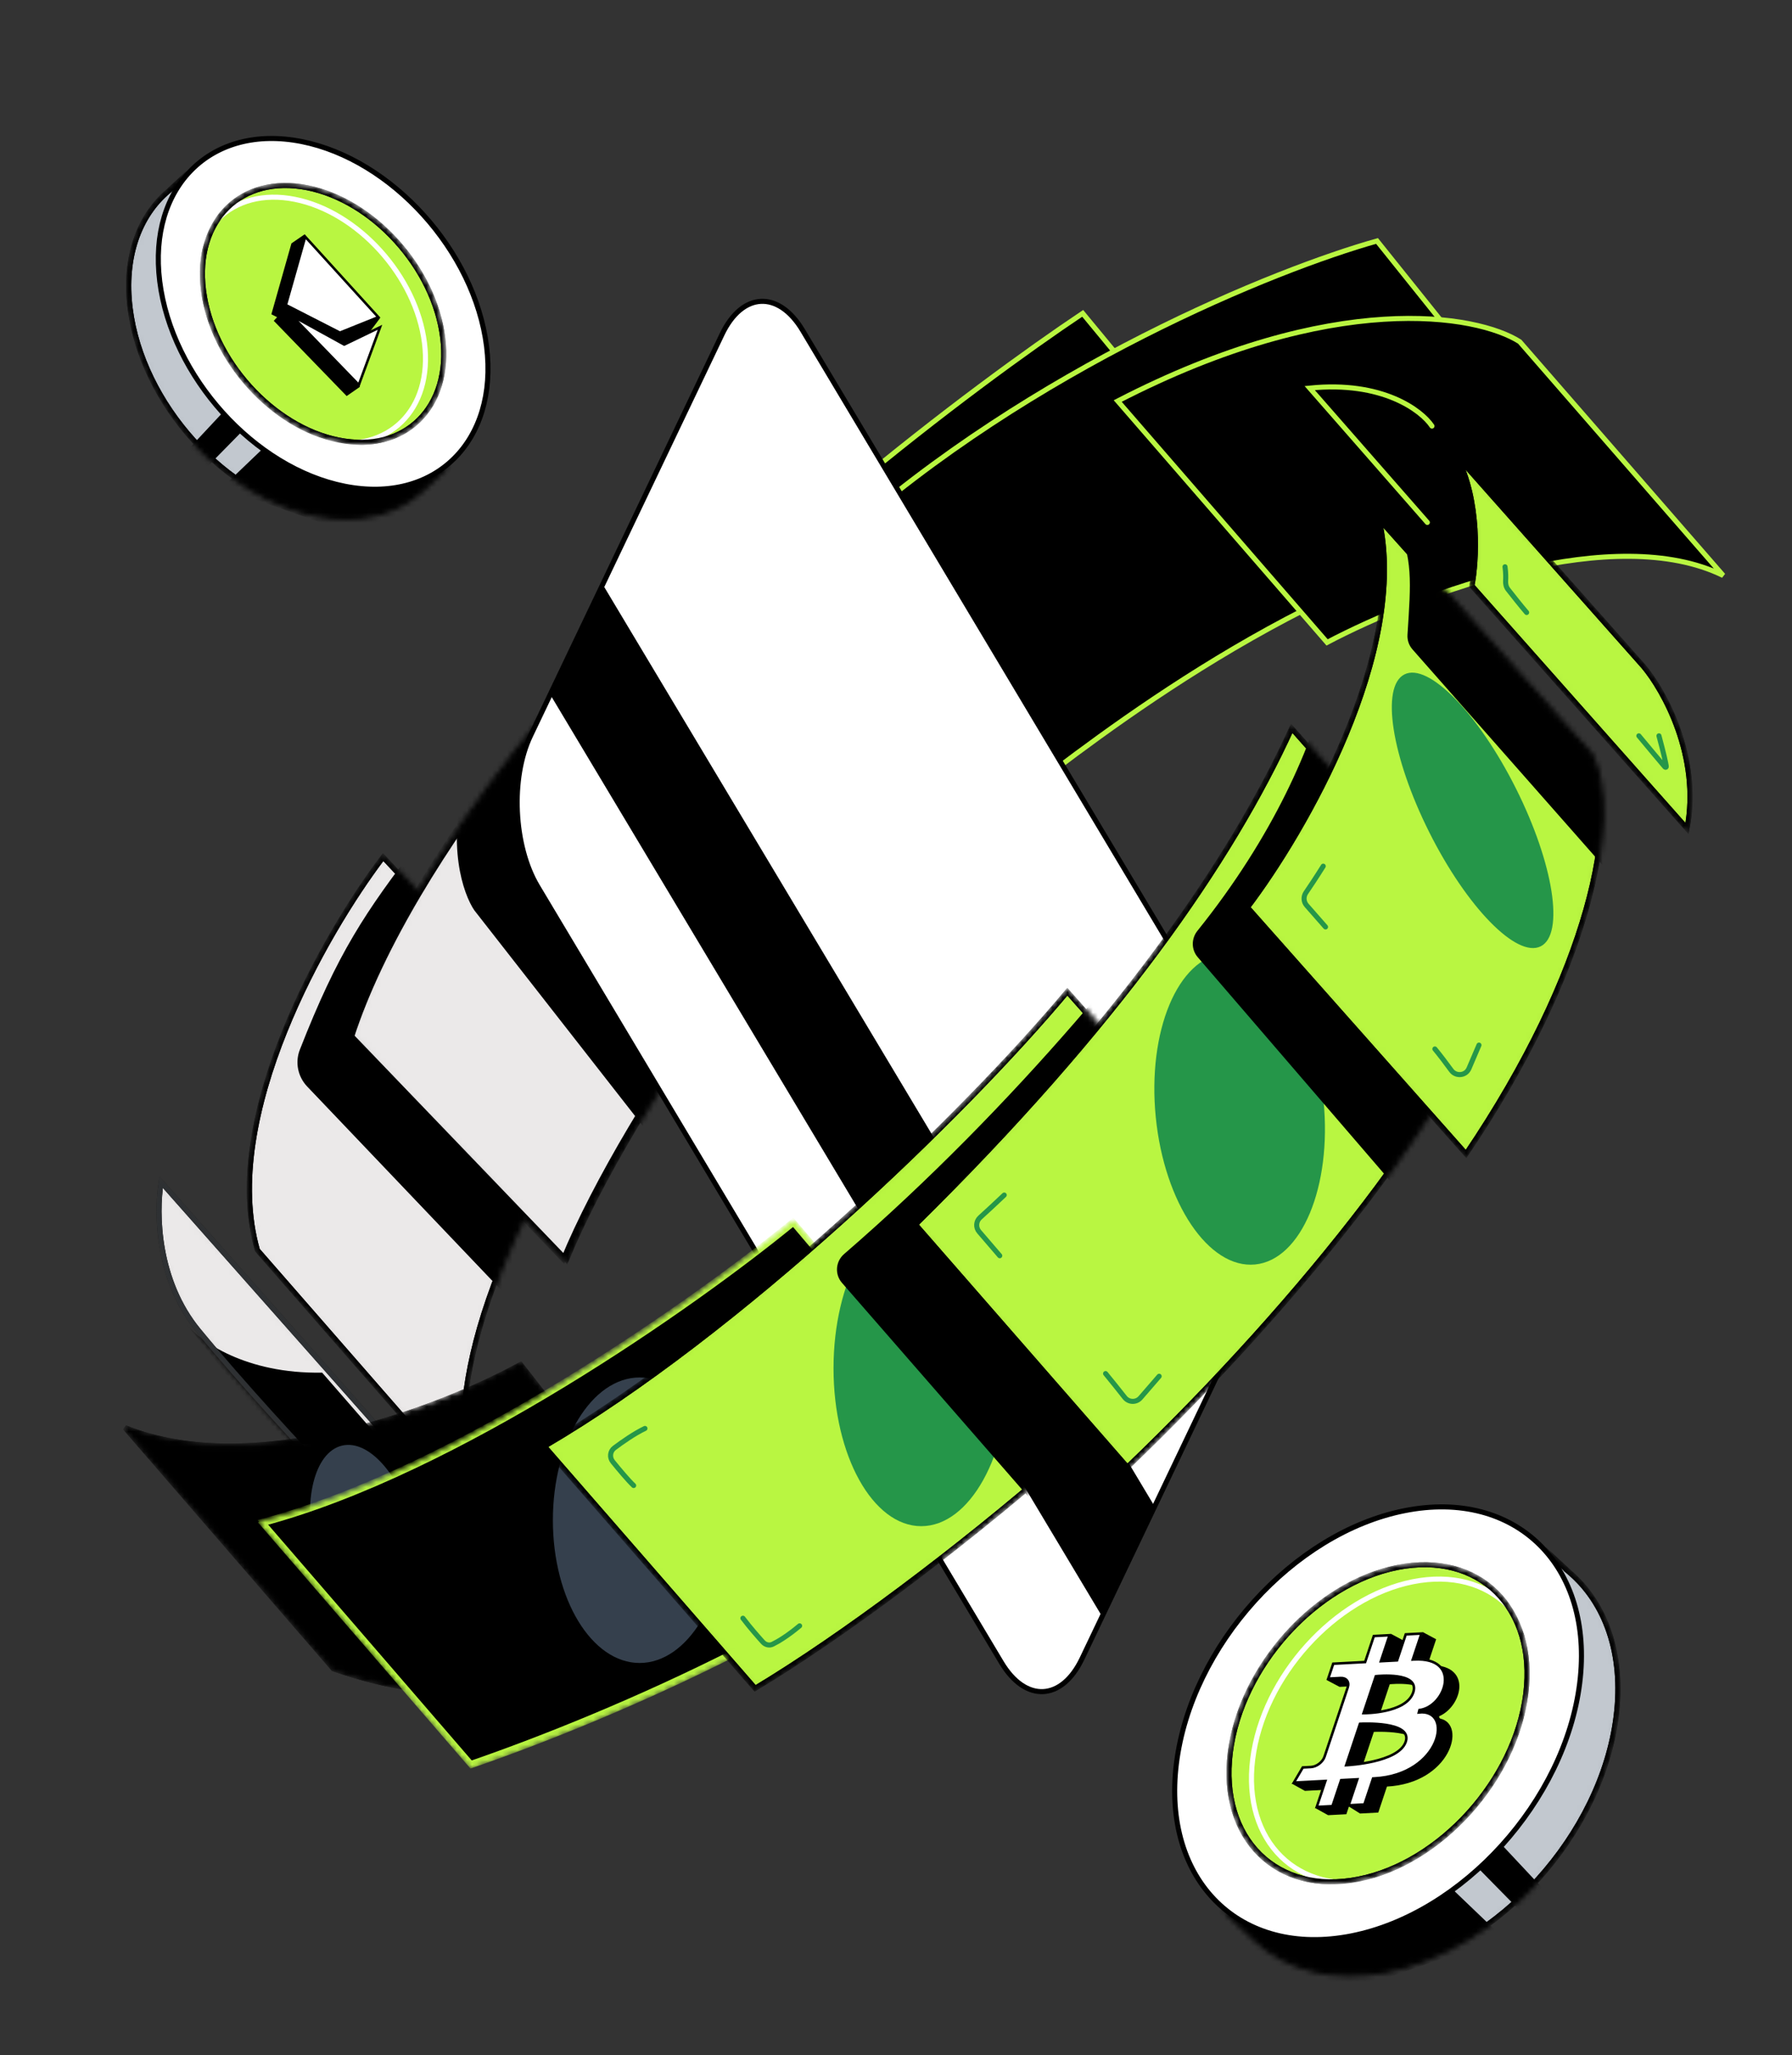 <?xml version="1.0" encoding="UTF-8"?> <svg xmlns="http://www.w3.org/2000/svg" width="355" height="407" viewBox="0 0 355 407" fill="none"><rect x="0" y="0" width="355" height="407" fill="#333333" stroke="none"/><mask id="mask0_3360_9181" style="mask-type:alpha" maskUnits="userSpaceOnUse" x="31" y="233" width="48" height="61"><path d="M39.284 263.449C31.146 253.548 30.913 240.369 31.925 234.115L77.243 285.297L65.188 292.43C59.938 286.917 47.854 273.876 39.284 263.449Z" fill="black" stroke="#66DD8C" stroke-linecap="round"></path></mask><g mask="url(#mask0_3360_9181)"><path d="M39.284 263.449C31.146 253.548 30.913 240.369 31.925 234.115L77.243 285.297L65.188 292.43C59.938 286.917 47.854 273.876 39.284 263.449Z" fill="#EBE9E9" stroke="black" stroke-linecap="round"></path><path d="M63.821 271.84C48.625 272.117 39.568 265.556 36.927 262.228L55.935 286.22L75.533 285.292L63.821 271.84Z" fill="black"></path><path d="M39.284 263.449C31.146 253.548 30.913 240.369 31.925 234.115L77.243 285.297L65.188 292.43C59.938 286.917 47.854 273.876 39.284 263.449Z" stroke="#2D3033" stroke-linecap="round"></path></g><mask id="mask1_3360_9181" style="mask-type:alpha" maskUnits="userSpaceOnUse" x="48" y="168" width="72" height="132"><path d="M93.67 296.432L50.999 247.574C47.242 234.409 50.605 218.663 56.411 204.255C62.108 190.119 70.122 177.358 75.899 169.748L118.456 215.172C89.418 259.365 89.689 285.017 93.67 296.432Z" fill="black" stroke="#66DD8C" stroke-linecap="round"></path></mask><g mask="url(#mask1_3360_9181)"><path d="M93.67 296.432L50.999 247.574C47.242 234.409 50.605 218.663 56.411 204.255C62.108 190.119 70.122 177.358 75.899 169.748L118.456 215.172C89.418 259.365 89.689 285.017 93.67 296.432Z" fill="#EBE9E9" stroke="black" stroke-linecap="round"></path><path d="M59.399 207.885C66.928 188.655 72.266 180.725 83.168 166.538L126.398 212.68C103.697 246.159 103.697 260.123 103.697 260.123L60.857 215.176C59.002 213.23 58.419 210.389 59.399 207.885Z" fill="black"></path><path d="M93.67 296.432L50.999 247.574C47.242 234.409 50.605 218.663 56.411 204.255C62.108 190.119 70.122 177.358 75.899 169.748L118.456 215.172C89.418 259.365 89.689 285.017 93.67 296.432Z" stroke="black" stroke-linecap="round"></path></g><mask id="mask2_3360_9181" style="mask-type:alpha" maskUnits="userSpaceOnUse" x="69" y="105" width="115" height="146"><path d="M112.211 249.51L69.679 205.242C75.467 187.491 88.229 166.985 102.437 148.798C116.563 130.715 132.077 114.977 143.503 106.557L183.157 154.315C177.733 157.579 171.446 163.165 164.874 170.158C158.09 177.378 150.979 186.122 144.17 195.422C130.767 213.728 118.507 234.222 112.211 249.51Z" fill="#66DD8C" stroke="black" stroke-linecap="round"></path></mask><g mask="url(#mask2_3360_9181)"><path d="M111.597 249.417L69.065 205.149C74.853 187.398 87.615 166.892 101.823 148.705C115.949 130.622 131.463 114.884 142.889 106.465L182.543 154.222C177.118 157.487 170.831 163.072 164.26 170.066C157.476 177.285 150.365 186.03 143.556 195.329C130.152 213.635 117.893 234.129 111.597 249.417Z" fill="#EBE9E9" stroke="black" stroke-linecap="round"></path><path d="M93.964 180.277L130.148 226.564L143.776 216.225L111.351 133.521C106.652 134.617 96.266 140.193 92.319 153.727C88.372 167.26 91.771 177.066 93.964 180.277Z" fill="black"></path><path d="M107.567 152.915C115.397 139.443 133.036 120.948 154.336 105.464L194.085 153.361C172.184 166.077 162.801 171.555 150.438 202.17L108.548 159.607C106.78 157.811 106.301 155.094 107.567 152.915Z" fill="black"></path><path d="M112.211 249.51L69.679 205.242C75.467 187.491 88.229 166.985 102.437 148.798C116.563 130.715 132.077 114.977 143.503 106.557L183.157 154.315C177.733 157.579 171.446 163.165 164.874 170.158C158.09 177.378 150.979 186.122 144.17 195.422C130.767 213.728 118.507 234.222 112.211 249.51Z" stroke="black" stroke-linecap="round"></path></g><path d="M161.832 189.059L118.692 146.19C143.775 113.394 193.168 76.285 214.484 62.057L256.817 113.301C254.647 113.864 252.031 115.002 249.079 116.586C245.748 118.375 241.96 120.75 237.863 123.56C229.67 129.179 220.217 136.553 210.671 144.489C191.788 160.185 172.507 178.106 161.832 189.059Z" fill="black" stroke="#B9F641" stroke-linecap="round"></path><path d="M208.849 152.542L166.484 106.816C204.57 72.681 252.978 53.272 272.792 47.722L317.045 102.925C295.413 104.262 273.741 112.601 254.817 122.615C235.821 132.668 219.56 144.427 208.849 152.542Z" fill="black" stroke="#B9F641" stroke-linecap="round"></path><path d="M262.899 127.222L221.422 79.419C242.832 68.371 260.61 64.079 274.098 63.226C287.659 62.369 296.849 64.987 301.057 67.67L341.372 113.974C330.631 108.703 315.97 109.515 301.806 112.745C286.675 116.197 271.968 122.443 262.899 127.222Z" fill="black" stroke="#B9F641" stroke-linecap="round"></path><path d="M283.679 84.383C281.6 81.263 273.844 75.39 259.459 76.859L282.762 103.464" stroke="#B9F641" stroke-linecap="round"></path><path d="M250.904 219.158C255.678 227.147 256.313 240.572 252.297 248.975L214.352 328.48C210.337 336.883 203.148 337.228 198.374 329.225L106.492 175.528C101.718 167.539 101.083 154.113 105.098 145.71L143.043 66.205C147.058 57.802 154.247 57.457 159.021 65.46L250.904 219.158Z" fill="white" stroke="black" stroke-miterlimit="10"></path><path d="M119.4 115.745L228.738 298.339L218.335 320.136L108.997 137.541L119.4 115.745Z" fill="black"></path><mask id="mask3_3360_9181" style="mask-type:alpha" maskUnits="userSpaceOnUse" x="22" y="269" width="120" height="67"><path d="M66.069 330.502L24.765 282.744C37.395 287.83 52.695 286.992 66.827 283.82C81.508 280.525 95.013 274.692 103.124 270.236L140.886 318.317C121.978 330.313 106.323 334.364 93.892 334.922C81.444 335.481 72.191 332.541 66.069 330.502Z" fill="black" stroke="black" stroke-linecap="round"></path></mask><g mask="url(#mask3_3360_9181)"><path d="M66.069 330.502L24.765 282.744C37.395 287.83 52.695 286.992 66.827 283.82C81.508 280.525 95.013 274.692 103.124 270.236L140.886 318.317C121.978 330.313 106.323 334.364 93.892 334.922C81.444 335.481 72.191 332.541 66.069 330.502Z" fill="black" stroke="black" stroke-linecap="round"></path><ellipse cx="10.188" cy="19.84" rx="10.188" ry="19.84" transform="matrix(0.973 -0.229 0.229 0.973 57.852 288.62)" fill="#35404D"></ellipse><path d="M66.069 330.502L24.765 282.744C37.395 287.83 52.695 286.992 66.827 283.82C81.508 280.525 95.013 274.692 103.124 270.236L140.886 318.317C121.978 330.313 106.323 334.364 93.892 334.922C81.444 335.481 72.191 332.541 66.069 330.502Z" stroke="black" stroke-linecap="round"></path></g><mask id="mask4_3360_9181" style="mask-type:alpha" maskUnits="userSpaceOnUse" x="51" y="241" width="150" height="110"><path d="M93.362 349.664L51.978 301.746C71.251 296.648 92.713 285.738 111.758 274.141C130.813 262.536 147.482 250.222 157.168 242.295L199.316 291.945C170.85 318.759 121.141 340.09 93.362 349.664Z" fill="black" stroke="#66DD8C" stroke-linecap="round"></path></mask><g mask="url(#mask4_3360_9181)"><path d="M93.293 349.218L51.909 301.301C71.183 296.202 92.645 285.293 111.689 273.695C130.745 262.091 147.414 249.777 157.1 241.85L199.247 291.5C170.781 318.314 121.073 339.644 93.293 349.218Z" fill="black" stroke="#B9F641" stroke-linecap="round"></path><ellipse cx="126.713" cy="301.065" rx="17.186" ry="28.271" fill="#35404D"></ellipse><path d="M93.362 349.664L51.978 301.746C71.251 296.648 92.713 285.738 111.758 274.141C130.813 262.536 147.482 250.222 157.168 242.295L199.316 291.945C170.85 318.759 121.141 340.09 93.362 349.664Z" stroke="#B9F641" stroke-linecap="round"></path></g><mask id="mask5_3360_9181" style="mask-type:alpha" maskUnits="userSpaceOnUse" x="107" y="195" width="147" height="141"><path d="M149.593 334.357L107.853 286.426C146.566 263.76 190.937 220.945 211.441 196.4L253.296 243.646C250.012 249.252 244.141 256.36 236.611 264.214C228.947 272.208 219.589 280.951 209.546 289.638C189.594 306.895 166.966 323.907 149.593 334.357Z" fill="#66DD8C" stroke="black" stroke-linecap="round"></path></mask><g mask="url(#mask5_3360_9181)"><path d="M149.593 334.357L107.853 286.426C146.566 263.76 190.937 220.945 211.441 196.4L253.296 243.646C250.012 249.252 244.141 256.36 236.611 264.214C228.947 272.208 219.589 280.951 209.546 289.638C189.594 306.895 166.966 323.907 149.593 334.357Z" fill="#B9F641" stroke="black" stroke-linecap="round"></path><ellipse cx="182.5" cy="270.972" rx="17.377" ry="31.273" fill="#259649"></ellipse><path d="M127.769 282.89C125.677 283.884 123.253 285.59 121.715 286.741C120.842 287.394 120.703 288.628 121.39 289.475C122.61 290.979 124.452 293.189 125.529 294.193" stroke="#259649" stroke-linecap="round"></path><path d="M147.172 320.472C148.545 322.284 150.17 324.132 151.127 325.192C151.629 325.747 152.401 325.947 153.072 325.617C154.147 325.088 155.966 324.023 158.407 321.981" stroke="#259649" stroke-linecap="round"></path><path d="M167.214 248.354C200.698 219.421 229.866 184.075 245.107 160.254L277.811 208.205C267.718 231.036 230.73 275.675 203.858 296.577L166.795 254.054C165.328 252.371 165.524 249.814 167.214 248.354Z" fill="black"></path><path d="M149.593 334.357L107.853 286.426C146.566 263.76 190.937 220.945 211.441 196.4L253.296 243.646C250.012 249.252 244.141 256.36 236.611 264.214C228.947 272.208 219.589 280.951 209.546 289.638C189.594 306.895 166.966 323.907 149.593 334.357Z" stroke="black" stroke-linecap="round"></path></g><mask id="mask6_3360_9181" style="mask-type:alpha" maskUnits="userSpaceOnUse" x="180" y="143" width="119" height="149"><path d="M223.324 290.551L181.367 242.51C221.347 203.162 243.916 170.539 255.895 144.253L297.679 191.417C293.705 204.282 283.781 220.768 270.494 238.21C257.219 255.635 240.618 273.975 223.324 290.551Z" fill="#66DD8C" stroke="black" stroke-linecap="round"></path></mask><g mask="url(#mask6_3360_9181)"><path d="M223.324 290.551L181.367 242.51C221.347 203.162 243.916 170.539 255.895 144.253L297.679 191.417C293.705 204.282 283.781 220.768 270.494 238.21C257.219 255.635 240.618 273.975 223.324 290.551Z" fill="#B9F641" stroke="black" stroke-linecap="round"></path><ellipse cx="16.7" cy="30.959" rx="16.7" ry="30.959" transform="matrix(0.995 -0.098 0.099 0.995 225.896 190.444)" fill="#259649"></ellipse><path d="M198.941 236.669C197.111 238.414 195.335 240.042 194.147 241.12C193.339 241.853 193.256 243.096 193.966 243.924C195.205 245.37 197.042 247.511 198.053 248.684" stroke="#259649" stroke-linecap="round"></path><path d="M219.017 272.025C220.255 273.522 221.735 275.383 222.819 276.759C223.604 277.754 225.105 277.788 225.932 276.827C226.886 275.717 228.192 274.206 229.633 272.554" stroke="#259649" stroke-linecap="round"></path><path d="M237.207 184.349C252.196 165.7 260.118 147.554 263.329 133.863L305.831 185.156C301.682 199.239 295.305 217.578 276.958 235.667L237.266 189.552C235.988 188.067 235.98 185.876 237.207 184.349Z" fill="black"></path><path d="M223.324 290.551L181.367 242.51C221.347 203.162 243.916 170.539 255.895 144.253L297.679 191.417C293.705 204.282 283.781 220.768 270.494 238.21C257.219 255.635 240.618 273.975 223.324 290.551Z" stroke="black" stroke-linecap="round"></path></g><mask id="mask7_3360_9181" style="mask-type:alpha" maskUnits="userSpaceOnUse" x="246" y="102" width="72" height="128"><path d="M247.122 179.698L290.428 228.528C314.821 192.469 321.14 161.802 315.174 149.65L273.194 102.809C279.204 128.969 258.317 164.968 247.122 179.698Z" fill="#66DD8C" stroke="black" stroke-linecap="round"></path></mask><g mask="url(#mask7_3360_9181)"><path d="M247.122 179.698L290.428 228.528C314.821 192.469 321.14 161.802 315.174 149.65L273.194 102.809C279.204 128.969 258.317 164.968 247.122 179.698Z" fill="#B9F641" stroke="black" stroke-linecap="round"></path><ellipse cx="9.618" cy="30.12" rx="9.618" ry="30.12" transform="matrix(0.894 -0.448 0.448 0.894 269.633 137.864)" fill="#259649"></ellipse><path d="M262.137 171.537C260.674 173.868 259.469 175.668 258.701 176.789C258.171 177.562 258.225 178.601 258.846 179.303C259.922 180.519 261.568 182.386 262.59 183.572" stroke="#259649" stroke-linecap="round"></path><path d="M284.253 207.736C285.292 208.991 286.504 210.604 287.509 211.979C288.429 213.238 290.382 213.043 291.002 211.611C291.577 210.284 292.273 208.664 292.988 206.973" stroke="#259649" stroke-linecap="round"></path><path d="M279.816 128.605L320.614 174.891C319.671 156.006 319.783 150.927 313.818 138.775L276.514 102.886C279.942 110.833 279.511 114.996 278.827 125.709C278.759 126.766 279.116 127.811 279.816 128.605Z" fill="black"></path><path d="M247.122 179.698L290.428 228.528C314.821 192.469 321.14 161.802 315.174 149.65L273.194 102.809C279.204 128.969 258.317 164.968 247.122 179.698Z" stroke="black" stroke-linecap="round"></path></g><mask id="mask8_3360_9181" style="mask-type:alpha" maskUnits="userSpaceOnUse" x="288" y="89" width="48" height="77"><path d="M291.593 116.025L334.207 164.082C336.91 149.815 329.576 136.736 325.571 131.98L288.589 90.306C293.245 99.317 292.531 111.206 291.593 116.025Z" fill="#66DD8C" stroke="black" stroke-linecap="round"></path></mask><g mask="url(#mask8_3360_9181)"><path d="M291.593 116.025L334.207 164.082C336.91 149.815 329.576 136.736 325.571 131.98L288.589 90.306C293.245 99.317 292.531 111.206 291.593 116.025Z" fill="#B9F641" stroke="black" stroke-linecap="round"></path><path d="M298.147 112.245C298.31 113.447 298.308 114.384 298.266 115.018C298.227 115.622 298.361 116.244 298.733 116.721C299.61 117.845 301.283 119.967 302.431 121.299" stroke="#259649" stroke-linecap="round"></path><path d="M324.66 145.723C326.471 147.912 328.924 150.825 329.82 151.888C329.939 152.03 330.128 151.949 330.098 151.766C329.975 151.025 329.627 149.344 328.644 145.723" stroke="#259649" stroke-linecap="round"></path><path d="M291.593 116.025L334.207 164.082C336.91 149.815 329.576 136.736 325.571 131.98L288.589 90.306C293.245 99.317 292.531 111.206 291.593 116.025Z" stroke="black" stroke-linecap="round"></path></g><mask id="mask9_3360_9181" style="mask-type:alpha" maskUnits="userSpaceOnUse" x="239" y="304" width="83" height="88"><path d="M310.475 310.991L310.457 311.012L310.848 311.342C317.97 317.369 321.713 327.474 320.158 339.939C318.705 351.584 312.905 363.041 304.683 372.141C296.461 381.243 285.849 387.954 274.81 390.149C264.146 392.27 255.065 389.789 248.855 384.094L248.775 384.021L248.762 384.008L248.758 384.005C248.632 383.889 248.508 383.771 248.385 383.652L248.381 383.649L243.487 379.017L243.696 379.028L244.626 379.075L244.152 378.273C240.705 372.453 239.194 364.879 240.283 356.148C241.735 344.503 247.536 333.046 255.758 323.945C263.98 314.844 274.592 308.133 285.631 305.937C293.637 304.345 300.75 305.348 306.421 308.351L307.462 308.903L307.18 307.926L310.475 310.991Z" fill="#D9D9D9" stroke="black"></path></mask><g mask="url(#mask9_3360_9181)"><path d="M310.475 310.991L310.457 311.012L310.848 311.342C317.97 317.369 321.713 327.474 320.158 339.939C318.705 351.584 312.905 363.041 304.683 372.141C296.461 381.243 285.849 387.954 274.81 390.149C264.146 392.27 255.065 389.789 248.855 384.094L248.775 384.021L248.762 384.008L248.758 384.005C248.632 383.889 248.508 383.771 248.385 383.652L248.381 383.649L243.487 379.017L243.696 379.028L244.626 379.075L244.152 378.273C240.705 372.453 239.194 364.879 240.283 356.148C241.735 344.503 247.536 333.046 255.758 323.945C263.98 314.844 274.592 308.133 285.631 305.937C293.637 304.345 300.75 305.348 306.421 308.351L307.462 308.903L307.18 307.926L310.475 310.991Z" fill="#C2C8CF" stroke="black"></path><path d="M284.566 371.103L297.659 383.638L257.268 397.876L237.218 374.048L284.566 371.103Z" fill="black"></path><path d="M291.764 368.875L301.182 378.459L305.873 374.267L296.071 363.804L291.764 368.875Z" fill="black"></path><path d="M310.475 310.991L310.457 311.012L310.848 311.342C317.97 317.369 321.713 327.474 320.158 339.939C318.705 351.584 312.905 363.041 304.683 372.141C296.461 381.243 285.849 387.954 274.81 390.149C264.146 392.27 255.065 389.789 248.855 384.094L248.775 384.021L248.762 384.008L248.758 384.005C248.632 383.889 248.508 383.771 248.385 383.652L248.381 383.649L243.487 379.017L243.696 379.028L244.626 379.075L244.152 378.273C240.705 372.453 239.194 364.879 240.283 356.148C241.735 344.503 247.536 333.046 255.758 323.945C263.98 314.844 274.592 308.133 285.631 305.937C293.637 304.345 300.75 305.348 306.421 308.351L307.462 308.903L307.18 307.926L310.475 310.991Z" stroke="black"></path></g><path d="M312.942 333.33C310.04 356.601 289.789 378.991 267.748 383.376C245.706 387.76 230.153 372.491 233.056 349.221C235.959 325.95 256.209 303.559 278.251 299.175C300.292 294.791 315.845 310.06 312.942 333.33Z" fill="white" stroke="black"></path><mask id="mask10_3360_9181" style="mask-type:alpha" maskUnits="userSpaceOnUse" x="242" y="309" width="62" height="65"><path d="M302.257 335.456C300.13 352.515 285.287 368.919 269.142 372.13C252.997 375.342 241.596 364.158 243.724 347.099C245.851 330.04 260.694 313.636 276.839 310.425C292.984 307.213 304.385 318.397 302.257 335.456Z" fill="#66DD8C" stroke="black"></path></mask><g mask="url(#mask10_3360_9181)"><path d="M302.257 335.456C300.13 352.515 285.287 368.919 269.142 372.13C252.997 375.342 241.596 364.158 243.724 347.099C245.851 330.04 260.694 313.636 276.839 310.425C292.984 307.213 304.385 318.397 302.257 335.456Z" fill="#B9F641" stroke="black"></path><path d="M304.252 337.234C302.213 353.581 287.99 369.299 272.52 372.377C257.05 375.454 246.125 364.737 248.164 348.39C250.203 332.043 264.426 316.324 279.896 313.247C295.365 310.17 306.291 320.886 304.252 337.234Z" stroke="white"></path><path d="M302.257 335.456C300.13 352.515 285.287 368.919 269.142 372.13C252.997 375.342 241.596 364.158 243.724 347.099C245.851 330.04 260.694 313.636 276.839 310.425C292.984 307.213 304.385 318.397 302.257 335.456Z" stroke="black"></path></g><path d="M266.524 330.638L272.848 330.307L274.567 325.159L275.593 323.585L278.181 324.969L276.461 330.117L279.171 329.975L281.917 323.253L284.504 324.638L282.785 329.786C291.817 329.313 289.798 337.775 285.178 339.857C284.904 339.98 285.298 340.345 285.298 340.345C290.635 341.52 287.256 353.155 274.76 353.81L273.041 358.958L269.427 359.148L267.225 357.769L271.147 354L268.437 354.142L266.717 359.29L263.103 359.479L260.549 358.063L264.823 354.331L258.499 354.663L255.945 353.241L260.549 351.183L262.356 351.088C263.35 351.036 264.421 350.222 264.736 349.278L269.321 335.55C269.636 334.606 269.081 333.876 268.088 333.928L265.378 334.07L262.78 332.698L266.524 330.638ZM275.315 333.549L273.022 340.414C273.022 340.414 281.009 340.416 282.299 336.555C283.588 332.694 275.315 333.549 275.315 333.549ZM272.162 342.988L269.583 350.71C269.583 350.71 279.52 350.189 280.81 346.328C282.099 342.467 272.162 342.988 272.162 342.988Z" fill="black"></path><path d="M271.93 352.444L270.29 357.355L267.176 357.518L268.816 352.607L268.895 352.37L268.646 352.383L265.935 352.525L265.686 352.538L265.607 352.775L263.966 357.686L260.852 357.849L262.492 352.938L262.572 352.701L262.322 352.714L256.318 353.029L258.084 350.03L259.696 349.946C260.828 349.887 262.046 348.96 262.405 347.885L266.991 334.157C267.35 333.082 266.718 332.252 265.587 332.311L263.126 332.44L264.114 329.482L270.188 329.164L270.438 329.151L270.517 328.914L272.157 324.003L275.271 323.84L273.631 328.751L273.552 328.988L273.801 328.975L276.512 328.833L276.761 328.82L276.84 328.583L278.481 323.672L281.595 323.508L279.955 328.419L279.875 328.656L280.125 328.643C284.985 328.389 286.523 330.768 286.224 333.248C286.073 334.498 285.457 335.777 284.559 336.777C283.665 337.772 282.493 338.493 281.197 338.659L281.075 339.131C282.823 338.939 283.968 339.6 284.507 340.722C285.048 341.849 284.974 343.44 284.264 345.084C283.555 346.724 282.216 348.409 280.234 349.728C278.252 351.048 275.602 352.018 272.259 352.193L272.009 352.207L271.93 352.444ZM272.734 332.17L272.8 331.934L272.56 331.958L272.485 332.183L270.192 339.047L270.117 339.271L270.349 339.271L270.442 339.034C270.349 339.271 270.349 339.271 270.349 339.271L270.349 339.271L270.351 339.271L270.355 339.271L270.374 339.271C270.389 339.271 270.413 339.271 270.443 339.27C270.503 339.269 270.591 339.267 270.703 339.264C270.927 339.256 271.248 339.241 271.638 339.211C272.414 339.15 273.468 339.028 274.566 338.783C275.66 338.539 276.821 338.167 277.802 337.595C278.794 337.016 279.614 336.223 279.968 335.163C280.322 334.102 280.012 333.368 279.379 332.875C278.752 332.387 277.802 332.126 276.835 331.99C275.865 331.853 274.856 331.839 274.093 331.859C273.711 331.869 273.389 331.888 273.162 331.904C273.048 331.912 272.958 331.919 272.896 331.925C272.865 331.927 272.842 331.93 272.825 331.931L272.807 331.933L272.802 331.933L272.8 331.934L272.8 331.934C272.8 331.934 272.8 331.934 272.734 332.17ZM269.661 341.371L269.411 341.384L269.332 341.621L266.753 349.343L266.674 349.58L266.923 349.567L267.003 349.33C266.923 349.567 266.923 349.567 266.924 349.567L266.924 349.567L266.926 349.567L266.931 349.567L266.954 349.565C266.963 349.565 266.975 349.564 266.989 349.563C267.004 349.562 267.02 349.561 267.039 349.56C267.113 349.555 267.222 349.548 267.36 349.537C267.637 349.515 268.034 349.479 268.513 349.424C269.472 349.314 270.766 349.127 272.105 348.817C273.439 348.508 274.837 348.072 275.994 347.457C277.154 346.84 278.118 346.016 278.479 344.935C278.84 343.855 278.402 343.103 277.62 342.588C276.841 342.075 275.688 341.773 274.517 341.595C273.342 341.417 272.128 341.361 271.21 341.349C270.751 341.344 270.365 341.349 270.093 341.356C269.957 341.359 269.849 341.363 269.776 341.366C269.739 341.367 269.71 341.368 269.691 341.369L269.669 341.37L269.663 341.371L269.662 341.371L269.661 341.371C269.661 341.371 269.661 341.371 269.582 341.608L269.661 341.371Z" fill="white" stroke="black" stroke-width="0.5"></path><mask id="mask11_3360_9181" style="mask-type:alpha" maskUnits="userSpaceOnUse" x="25" y="32" width="67" height="71"><path d="M36.054 35.353L33.69 37.551L33.708 37.572L33.317 37.902C27.558 42.776 24.522 50.955 25.783 61.062C26.961 70.505 31.665 79.799 38.337 87.185C45.009 94.57 53.618 100.012 62.567 101.792C71.21 103.511 78.559 101.499 83.581 96.893L83.645 96.835L83.656 96.825L83.659 96.821C83.761 96.727 83.861 96.632 83.961 96.536L83.965 96.532L87.759 92.942L86.912 92.985L87.386 92.184C90.175 87.474 91.401 81.339 90.518 74.26C89.341 64.817 84.636 55.522 77.964 48.137C71.292 40.751 62.683 35.309 53.734 33.529C47.245 32.239 41.486 33.053 36.899 35.483L35.858 36.033L36.054 35.353Z" fill="#D9D9D9" stroke="black"></path></mask><g mask="url(#mask11_3360_9181)"><path d="M36.054 35.353L33.69 37.551L33.708 37.572L33.317 37.902C27.558 42.776 24.522 50.955 25.783 61.062C26.961 70.505 31.665 79.799 38.337 87.185C45.009 94.57 53.618 100.012 62.567 101.792C71.21 103.511 78.559 101.499 83.581 96.893L83.645 96.835L83.656 96.825L83.659 96.821C83.761 96.727 83.861 96.632 83.961 96.536L83.965 96.532L87.759 92.942L86.912 92.985L87.386 92.184C90.175 87.474 91.401 81.339 90.518 74.26C89.341 64.817 84.636 55.522 77.964 48.137C71.292 40.751 62.683 35.309 53.734 33.529C47.245 32.239 41.486 33.053 36.899 35.483L35.858 36.033L36.054 35.353Z" fill="#C2C8CF" stroke="black"></path><path d="M54.615 86.404L43.973 96.592L76.802 108.165L93.099 88.798L54.615 86.404Z" fill="black"></path><path d="M48.772 84.595L41.116 92.385L37.304 88.978L45.271 80.474L48.772 84.595Z" fill="black"></path><path d="M36.054 35.353L33.69 37.551L33.708 37.572L33.317 37.902C27.558 42.776 24.522 50.955 25.783 61.062C26.961 70.505 31.665 79.799 38.337 87.185C45.009 94.57 53.618 100.012 62.567 101.792C71.21 103.511 78.559 101.499 83.581 96.893L83.645 96.835L83.656 96.825L83.659 96.821C83.761 96.727 83.861 96.632 83.961 96.536L83.965 96.532L87.759 92.942L86.912 92.985L87.386 92.184C90.175 87.474 91.401 81.339 90.518 74.26C89.341 64.817 84.636 55.522 77.964 48.137C71.292 40.751 62.683 35.309 53.734 33.529C47.245 32.239 41.486 33.053 36.899 35.483L35.858 36.033L36.054 35.353Z" stroke="black"></path></g><path d="M31.642 55.72C33.995 74.586 50.411 92.732 68.272 96.285C86.133 99.837 98.742 87.465 96.389 68.599C94.035 49.732 77.619 31.586 59.758 28.033C41.898 24.481 29.288 36.853 31.642 55.72Z" fill="white" stroke="black"></path><mask id="mask12_3360_9181" style="mask-type:alpha" maskUnits="userSpaceOnUse" x="39" y="36" width="50" height="53"><path d="M40.31 57.453C42.033 71.27 54.053 84.551 67.122 87.15C80.19 89.75 89.425 80.697 87.701 66.88C85.978 53.062 73.958 39.782 60.889 37.182C47.821 34.583 38.586 43.636 40.31 57.453Z" fill="#66DD8C" stroke="black"></path></mask><g mask="url(#mask12_3360_9181)"><path d="M40.31 57.453C42.033 71.27 54.053 84.551 67.122 87.15C80.19 89.75 89.425 80.697 87.701 66.88C85.978 53.062 73.958 39.782 60.889 37.182C47.821 34.583 38.586 43.636 40.31 57.453Z" fill="#B9F641" stroke="black"></path><path d="M38.689 58.896C40.34 72.135 51.858 84.858 64.377 87.349C76.897 89.839 85.745 81.166 84.093 67.927C82.442 54.688 70.925 41.965 58.406 39.475C45.886 36.984 37.038 45.657 38.689 58.896Z" stroke="white"></path><path d="M40.31 57.453C42.033 71.27 54.053 84.551 67.122 87.15C80.19 89.75 89.425 80.697 87.701 66.88C85.978 53.062 73.958 39.782 60.889 37.182C47.821 34.583 38.586 43.636 40.31 57.453Z" stroke="black"></path></g><path d="M54.893 62.819L53.76 62.239L57.735 48.202L60.3 46.438L70.648 62.332L75.308 62.973L72.799 66.325L71.234 76.656L68.673 78.435L54.225 63.526L54.249 63.539C54.247 63.537 54.244 63.535 54.241 63.533L54.893 62.819Z" fill="black"></path><path d="M60.464 46.884L74.95 62.817L67.336 65.877L56.635 60.406L60.464 46.884ZM68.287 68.19L75.28 64.814L71.08 76.227L57.789 62.511L68.047 68.159L68.19 68.237L68.287 68.19Z" fill="white" stroke="black" stroke-width="0.5"></path></svg> 